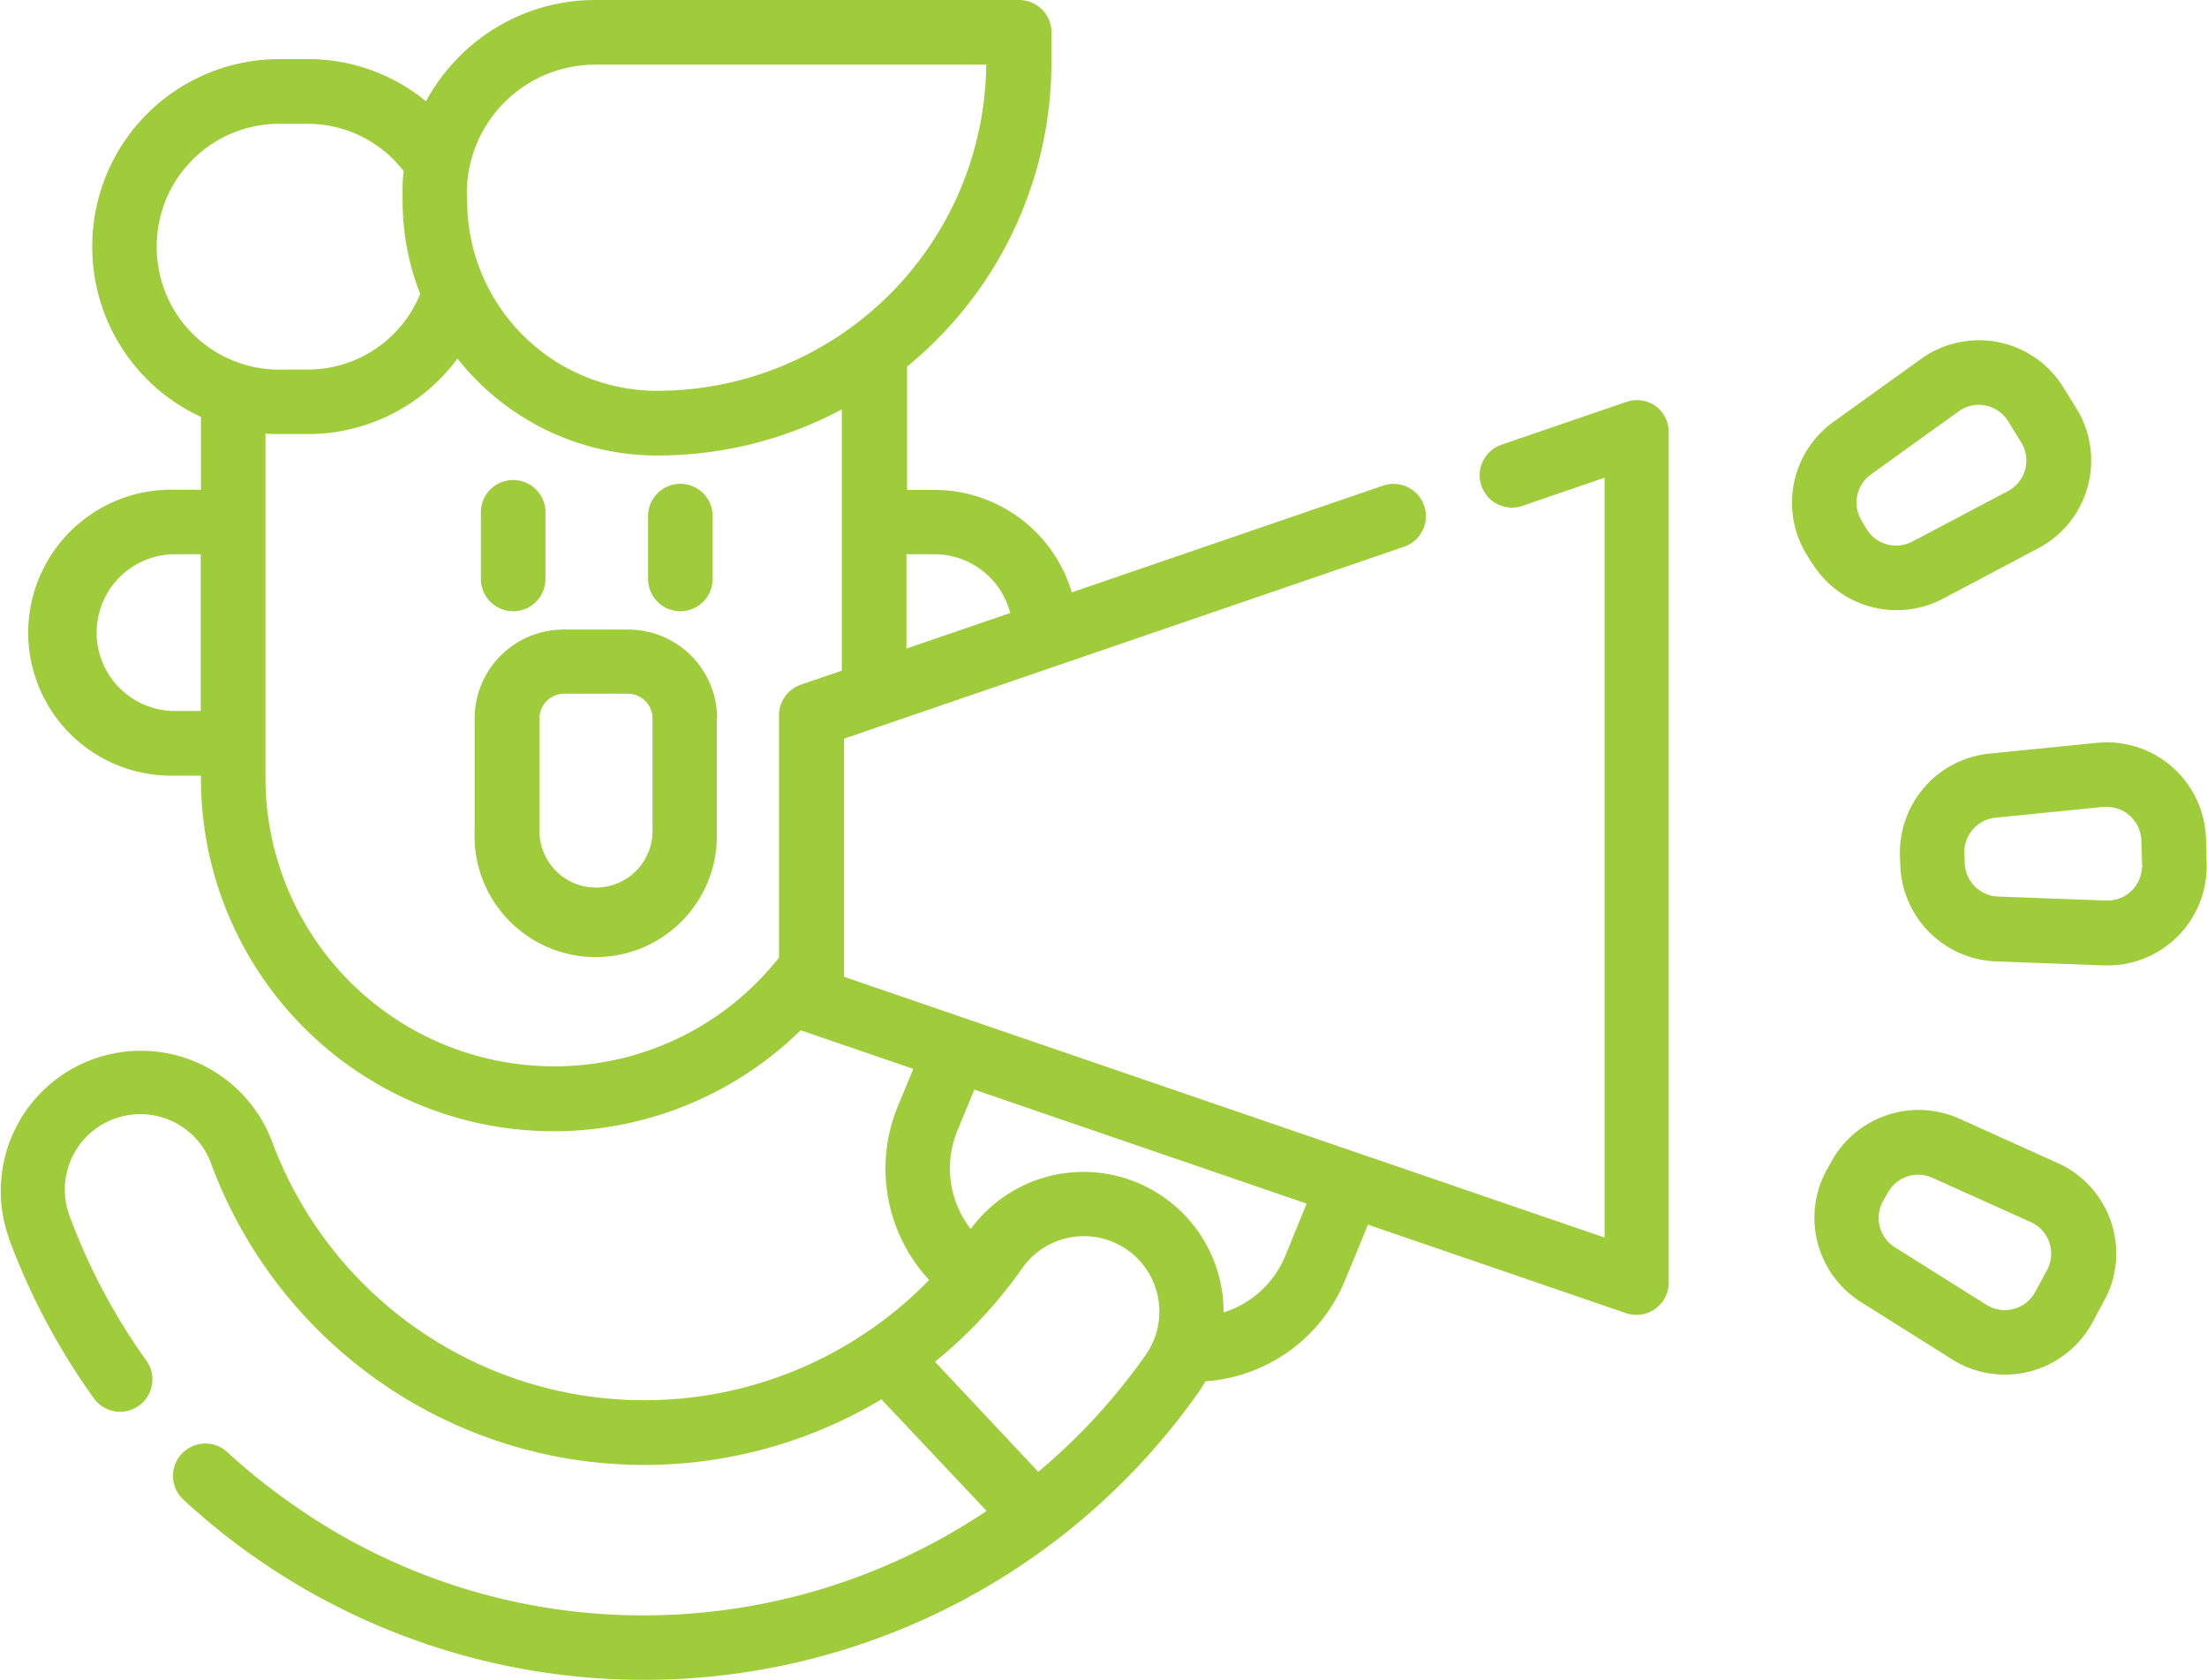 <svg xmlns="http://www.w3.org/2000/svg" width="44.658" height="34" viewBox="0 0 44.658 34"><defs><style>.a{fill:#9fcc3b;}</style></defs><path class="a" d="M589.125,63.5V62.193c0-.027,0-.054,0-.081a.654.654,0,0,1,1.306.081V63.5a.653.653,0,1,1-1.306,0Zm3.383,0a.653.653,0,1,0,1.306,0V62.193a.654.654,0,0,0-1.306,0Zm20.652-2.967v17.2a.638.638,0,0,1-.035.215.654.654,0,0,1-.831.407l-5.219-1.79-.469,1.137a3.3,3.3,0,0,1-2.821,2.033,2.7,2.7,0,0,1-.147.233,13.731,13.731,0,0,1-20.528,2.166l-.011-.011a.654.654,0,1,1,.9-.95,12.583,12.583,0,0,0,1.3,1.042,12.3,12.3,0,0,0,7.118,2.256,12.456,12.456,0,0,0,6.941-2.114L597.229,80.1a9.346,9.346,0,0,1-13.565-4.774l-.011-.032a1.527,1.527,0,0,0-2.853,1.089,12.392,12.392,0,0,0,1.555,2.932.654.654,0,0,1-1.063.763,13.684,13.684,0,0,1-1.72-3.24l0-.011a2.835,2.835,0,0,1,5.323-1.952,8.039,8.039,0,0,0,13.3,2.809,3.313,3.313,0,0,1-.636-3.509l.315-.762-2.275-.78h-.006a7.136,7.136,0,0,1-12.133-5.1V67.48h-.644a2.893,2.893,0,1,1,.085-5.786h.56V60.221a3.787,3.787,0,0,1-2.2-3.434v-.024a3.786,3.786,0,0,1,3.782-3.782h.57a3.758,3.758,0,0,1,2.4.853,3.939,3.939,0,0,1,.609-.836,3.87,3.87,0,0,1,2.83-1.213h8.565a.654.654,0,0,1,.653.655v.6a7.955,7.955,0,0,1-2.922,6.163v2.495h.56a2.9,2.9,0,0,1,2.773,2.073l6.274-2.151.024-.008a.654.654,0,1,1,.4,1.245l-11.306,3.875v4.818l15.389,5.276V61.451l-1.663.57-.024.008a.654.654,0,0,1-.4-1.245l2.529-.867a.652.652,0,0,1,.593.086h0A.655.655,0,0,1,613.16,60.536ZM583.456,63h-.56a1.586,1.586,0,0,0,0,3.171h.56Zm14.28,0v1.908l2.1-.719A1.586,1.586,0,0,0,598.3,63Zm-8.889-7.149a3.846,3.846,0,0,0,3.844,3.842,6.667,6.667,0,0,0,6.659-6.6h-7.906a2.6,2.6,0,0,0-2.6,2.729Zm-3.809,3.412h.572a2.46,2.46,0,0,0,2.287-1.53,5.123,5.123,0,0,1-.356-1.865,4,4,0,0,1,.021-.622,2.456,2.456,0,0,0-1.952-.956h-.57a2.477,2.477,0,0,0-2.474,2.474v.024A2.477,2.477,0,0,0,585.039,59.264Zm11.39.806a7.921,7.921,0,0,1-3.735.933,5.145,5.145,0,0,1-4.042-1.962,3.762,3.762,0,0,1-3.041,1.528h-.57c-.092,0-.183,0-.274-.011v6.973a5.837,5.837,0,0,0,5.829,5.831,5.777,5.777,0,0,0,4.562-2.2v-4.9a.654.654,0,0,1,.442-.622l.829-.284Zm5.767,17a1.527,1.527,0,0,0-2.124.387,9.33,9.33,0,0,1-1.758,1.883l2.09,2.227a12.309,12.309,0,0,0,2.166-2.354h0l.014-.021A1.526,1.526,0,0,0,602.2,77.072Zm3.638-.93-6.724-2.306-.345.836a2,2,0,0,0,.272,1.984,2.834,2.834,0,0,1,5.117,1.687A1.99,1.99,0,0,0,605.4,77.2Zm16.2,1.837c-.019.042-.039.083-.061.124l-.237.442a2.011,2.011,0,0,1-2.723.818c-.038-.021-.077-.044-.114-.067l-1.853-1.165a2.014,2.014,0,0,1-.7-2.649l.1-.178a2.014,2.014,0,0,1,2.595-.881l1.995.9A2.007,2.007,0,0,1,622.036,77.979Zm-1.5-1.441-.042-.02-2-.9a.7.7,0,0,0-.9.307h0l-.1.178a.7.7,0,0,0,.244.922l1.854,1.165a.7.7,0,0,0,.963-.219c.009-.014.018-.029.025-.043l.238-.441A.7.7,0,0,0,620.536,76.538Zm-4.472-13.352-.107-.171a2.013,2.013,0,0,1,.535-2.688l1.778-1.277a2.006,2.006,0,0,1,2.8.458c.027.037.053.076.077.115l.264.426a2.008,2.008,0,0,1-.65,2.764c-.039.024-.079.047-.119.068L618.708,63.9a2.012,2.012,0,0,1-2.645-.718Zm1-.86.106.172a.7.7,0,0,0,.921.249l1.936-1.022a.7.7,0,0,0,.292-.945c-.007-.014-.015-.029-.024-.042l-.264-.426a.689.689,0,0,0-.458-.317.648.648,0,0,0-.139-.016.692.692,0,0,0-.406.134l-1.777,1.278A.7.7,0,0,0,617.068,62.326Zm6.983,6.927a2.006,2.006,0,0,1-1.942,2.069h-.137l-2.187-.081a2.014,2.014,0,0,1-1.932-1.944l-.007-.2a2.014,2.014,0,0,1,1.807-2.06l2.176-.218a2.008,2.008,0,0,1,2.2,1.8c0,.045.008.091.009.137Zm-1.305.04-.016-.5a.7.7,0,0,0-.7-.678q-.034,0-.073,0h0l-2.176.218a.7.7,0,0,0-.631.719l.007.2a.7.7,0,0,0,.673.677l2.187.081a.7.7,0,0,0,.726-.672C622.747,69.327,622.747,69.31,622.746,69.293Zm-28.841-2.968V68.6a2.452,2.452,0,1,1-4.9,0V66.324a1.8,1.8,0,0,1,1.8-1.8h1.3A1.8,1.8,0,0,1,593.905,66.324Zm-1.3,0a.5.5,0,0,0-.5-.5H590.81a.5.5,0,0,0-.5.5V68.6a1.144,1.144,0,1,0,2.288,0Z" transform="translate(-579.394 -51.785)"/></svg>